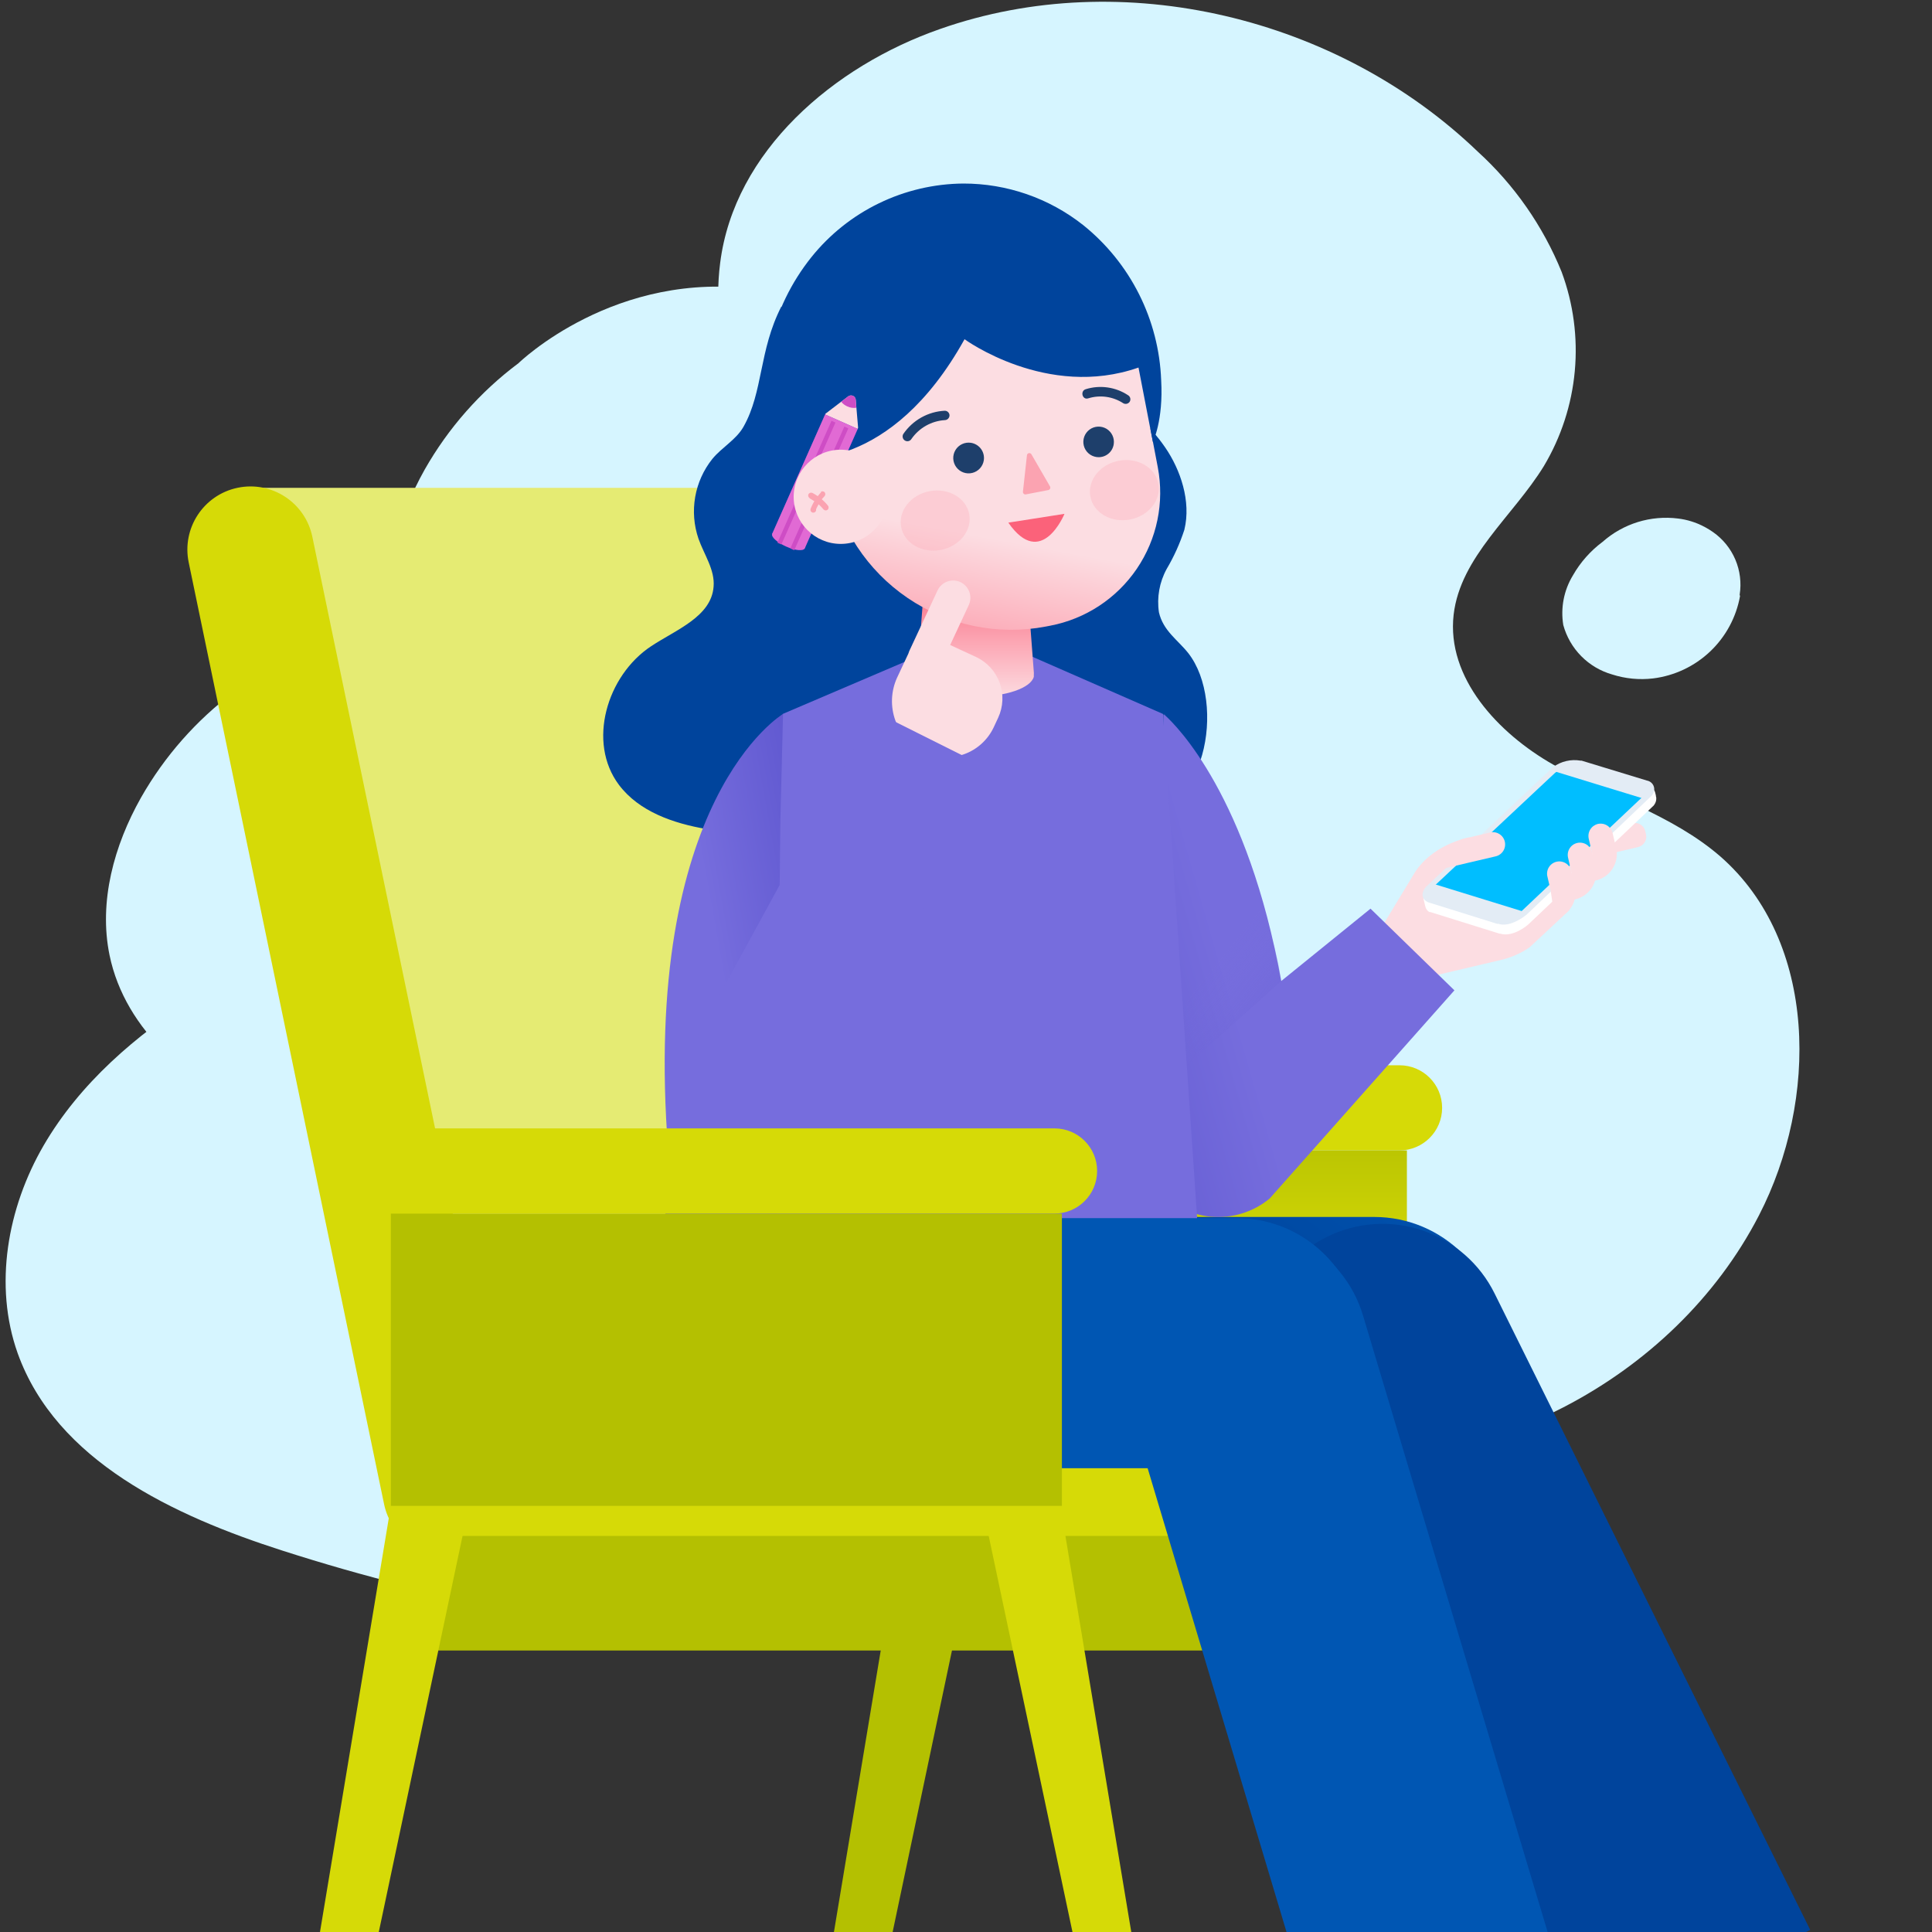 <svg width="200" height="200" viewBox="0 0 200 200" fill="none" xmlns="http://www.w3.org/2000/svg">
<rect x="0" y="0" width="200" height="200" fill="#333333" stroke="none"/>
<g clip-path="url(#clip0_838_675)">
<path d="M69.47 88.9C70.083 84.999 69.587 81.004 68.04 77.371C66.493 73.738 63.957 70.612 60.72 68.35C59.161 67.244 57.484 66.315 55.72 65.58C55.02 65.29 54.31 65.04 53.59 64.82H53.46C52.06 64.388 50.624 64.08 49.17 63.9C34.32 61.78 24.29 71.58 24.29 71.58C20.333 74.539 17.03 78.284 14.59 82.58C11.81 87.51 10.2 93.33 11.34 98.88C12.95 106.69 19.83 112.61 27.4 115.11C31.739 116.515 36.331 116.965 40.86 116.43C47.9 115.555 54.472 112.442 59.61 107.551C64.748 102.66 68.18 96.248 69.4 89.26C69.43 89.14 69.45 89 69.47 88.9Z" fill="#D6F5FF"/>
<path d="M98.86 55C99.473 51.099 98.977 47.104 97.43 43.471C95.883 39.838 93.347 36.712 90.11 34.45C88.554 33.34 86.876 32.411 85.11 31.68C84.41 31.39 83.7 31.14 82.98 30.91H82.85C81.452 30.484 80.02 30.176 78.57 29.99C63.7 27.8 53.67 37.6 53.67 37.6C49.713 40.559 46.411 44.304 43.97 48.6C41.19 53.53 39.58 59.35 40.72 64.89C42.33 72.7 49.21 78.63 56.78 81.13C61.119 82.537 65.711 82.984 70.24 82.44C77.276 81.572 83.848 78.468 88.989 73.586C94.13 68.705 97.569 62.302 98.8 55.32L98.86 55Z" fill="#D6F5FF"/>
<path d="M180.09 61.56C180.284 60.33 180.128 59.07 179.64 57.924C179.152 56.778 178.351 55.793 177.33 55.08C176.836 54.734 176.307 54.442 175.75 54.21C175.53 54.12 175.31 54.04 175.08 53.97C174.64 53.833 174.188 53.736 173.73 53.68C172.326 53.501 170.9 53.624 169.548 54.041C168.196 54.459 166.949 55.161 165.89 56.1V56.1C164.642 57.03 163.6 58.208 162.83 59.56C161.893 61.099 161.539 62.922 161.83 64.7C162.162 65.917 162.802 67.027 163.688 67.924C164.575 68.821 165.677 69.474 166.89 69.82C168.258 70.26 169.704 70.399 171.13 70.23C173.346 69.955 175.415 68.977 177.035 67.44C178.654 65.903 179.739 63.888 180.13 61.69C180.13 61.69 180.08 61.6 180.09 61.56Z" fill="#D6F5FF"/>
<path d="M133.82 150.66C152.93 153.42 173.24 142.97 182.09 125.81C188.25 113.87 188.17 97.48 178.09 88.66C173.09 84.33 166.54 82.42 160.8 79.16C155.06 75.9 149.73 70.16 150.48 63.63C151.18 57.63 156.64 53.42 159.82 48.25C161.609 45.25 162.704 41.887 163.022 38.409C163.34 34.93 162.875 31.425 161.66 28.15C159.73 23.395 156.757 19.133 152.96 15.68C138.51 1.8 116.21 -3.64 97.32 3C86.3 6.84 76 15.65 74.55 27.23C73.43 35.87 77.25 44.23 80.27 52.43C83.29 60.63 85.49 70.03 81.44 77.73C78.33 83.63 72.08 87.27 65.69 89.18C59.3 91.09 52.59 91.56 46.05 92.88C36.942 94.721 28.244 98.201 20.38 103.15C14.07 107.15 8.25 112.15 4.51 118.59C0.77 125.03 -0.67 133.06 1.83 140.09C5.83 151.24 18 156.92 29.27 160.53C45.96 165.88 63.48 169.31 80.97 168.21C98.46 167.11 115.97 161.21 129.12 149.59" fill="#D6F5FF"/>
<path d="M144.876 110.276H76.174C73.738 110.276 71.763 112.249 71.763 114.683C71.763 117.117 73.738 119.09 76.174 119.09H144.876C147.313 119.09 149.288 117.117 149.288 114.683C149.288 112.249 147.313 110.276 144.876 110.276Z" fill="#D6DA07"/>
<path d="M145.642 119.09H76.175V149.344H145.642V119.09Z" fill="url(#paint0_linear_838_675)"/>
<path d="M142.245 125.979H103.633C96.485 125.979 90.691 131.773 90.691 138.921V138.929C90.691 146.077 96.485 151.872 103.633 151.872H142.245C149.393 151.872 155.187 146.077 155.187 138.929V138.921C155.187 131.773 149.393 125.979 142.245 125.979Z" fill="url(#paint1_linear_838_675)"/>
<path d="M154.711 133.884L187.395 199.784L164.206 211.286L131.522 145.385C129.996 142.31 129.755 138.755 130.851 135.502C131.947 132.249 134.291 129.565 137.366 128.04V128.04C140.441 126.515 143.996 126.274 147.249 127.37C150.501 128.466 153.186 130.809 154.711 133.884V133.884Z" fill="url(#paint2_linear_838_675)"/>
<path d="M121.268 153.058L101.043 55.568C100.31 52.034 96.851 49.763 93.316 50.496C89.782 51.23 87.511 54.689 88.245 58.223L108.469 155.713C109.202 159.248 112.662 161.518 116.196 160.785C119.731 160.052 122.001 156.592 121.268 153.058Z" fill="url(#paint3_linear_838_675)"/>
<path d="M116.206 160.79H47.495L26.013 50.5H93.314L116.206 160.79Z" fill="url(#paint4_linear_838_675)"/>
<path d="M52.558 153.055L32.333 55.565C31.6 52.03 28.14 49.76 24.606 50.493C21.072 51.226 18.801 54.685 19.534 58.22L39.759 155.71C40.492 159.244 43.952 161.515 47.486 160.782C51.02 160.048 53.291 156.589 52.558 153.055Z" fill="url(#paint5_linear_838_675)"/>
<path d="M99.987 87.719H116.206C117.104 87.264 117.967 86.741 118.785 86.154C121.525 84.204 123.52 81.381 124.444 78.148C125.45 74.596 125.029 70.167 122.991 67.588C121.916 66.237 120.411 65.3 119.972 63.382C119.743 61.842 120.024 60.268 120.772 58.902C121.529 57.62 122.144 56.259 122.604 54.843C123.326 51.876 122.191 48.608 120.626 46.329C119.061 44.05 117.083 42.374 115.552 40.06C115.234 39.579 114.933 39.071 114.649 38.547H99.987V87.719Z" fill="#00449C"/>
<path d="M166.669 88.371L169.574 87.688C170.166 87.548 170.533 86.956 170.393 86.364L170.316 86.037C170.177 85.445 169.584 85.079 168.993 85.218L166.088 85.902C165.496 86.041 165.13 86.634 165.269 87.226L165.346 87.552C165.485 88.144 166.078 88.511 166.669 88.371Z" fill="#FCDDE2"/>
<path d="M152.074 86.687C152.074 86.687 148.067 87.41 146.252 90.669L141.738 98.116L138.831 100.696L139.407 103.138L155.6 99.32C156.581 99.066 157.51 98.641 158.343 98.064L162.471 94.212" fill="#FCDDE2"/>
<path d="M147.637 92.518L148.497 92.131C148.545 92.107 148.589 92.075 148.626 92.036L160.975 80.409C161.385 80.105 161.852 79.888 162.349 79.771C162.846 79.654 163.362 79.64 163.864 79.73H163.925L170.228 81.656C170.35 81.704 170.485 81.704 170.606 81.656C170.676 81.624 170.751 81.607 170.828 81.607C170.905 81.607 170.98 81.624 171.049 81.657C171.119 81.69 171.179 81.738 171.228 81.797C171.276 81.856 171.311 81.926 171.329 82L171.415 82.336V82.413C171.442 82.484 171.457 82.56 171.458 82.637C171.465 82.885 171.386 83.128 171.234 83.325C171.216 83.362 171.19 83.394 171.157 83.419L158.206 95.7C158.206 95.7 156.675 97.084 155.265 96.645H155.213L148.05 94.41H147.947C147.844 94.342 147.755 94.255 147.685 94.153C147.616 94.051 147.567 93.937 147.542 93.816L147.362 93.068C147.345 92.959 147.363 92.848 147.412 92.749C147.461 92.651 147.54 92.57 147.637 92.518V92.518Z" fill="white"/>
<path d="M147.542 91.898C147.578 91.849 147.618 91.803 147.663 91.761L160.691 79.481L160.785 79.403C161.189 79.109 161.647 78.899 162.133 78.785C162.619 78.671 163.123 78.656 163.615 78.741H163.727L170.494 80.805C170.642 80.831 170.78 80.893 170.898 80.986C171.015 81.078 171.108 81.198 171.169 81.335C171.229 81.471 171.255 81.621 171.244 81.77C171.232 81.919 171.185 82.063 171.105 82.19C171.051 82.287 170.982 82.374 170.899 82.448L158.042 94.676L157.922 94.771C157.535 95.072 156.202 96.001 155.093 95.631H154.989L147.946 93.438C147.774 93.385 147.617 93.291 147.491 93.163C147.267 92.956 147.078 92.509 147.542 91.898Z" fill="#E3ECF5"/>
<path d="M148.076 92.096L160.923 80.057C161.248 79.757 161.633 79.532 162.054 79.397C162.474 79.262 162.919 79.22 163.357 79.274C163.464 79.293 163.568 79.325 163.667 79.369L169.54 81.141H169.6L169.781 81.201L170.305 81.364C170.305 81.364 170.839 81.502 170.563 81.957C170.519 82.019 170.471 82.076 170.417 82.129L157.518 94.315C157.184 94.59 156.798 94.796 156.383 94.92C155.968 95.044 155.532 95.084 155.101 95.037C155.067 95.045 155.032 95.045 154.998 95.037L148.316 92.956H148.273C148.153 92.956 147.362 92.698 148.076 92.096Z" fill="#00BEFF"/>
<path d="M165.008 91.185L164.802 88.252L164.466 86.825C164.391 86.496 164.448 86.152 164.625 85.865C164.802 85.579 165.085 85.374 165.412 85.294C165.739 85.219 166.083 85.276 166.368 85.454C166.653 85.631 166.857 85.913 166.934 86.24L167.373 88.08C167.373 88.166 167.373 88.252 167.373 88.338C167.377 88.416 167.377 88.493 167.373 88.57C167.334 89.21 167.079 89.817 166.649 90.293C166.219 90.768 165.641 91.082 165.008 91.185V91.185Z" fill="#FCDDE2"/>
<path d="M162.867 93.145L162.66 90.213L162.325 88.785C162.249 88.458 162.305 88.114 162.483 87.829C162.66 87.543 162.944 87.34 163.271 87.263C163.598 87.187 163.942 87.244 164.228 87.421C164.513 87.599 164.717 87.882 164.793 88.209L165.232 90.05C165.232 90.136 165.232 90.222 165.232 90.299C165.236 90.376 165.236 90.454 165.232 90.531C165.193 91.171 164.938 91.778 164.508 92.253C164.078 92.728 163.499 93.043 162.867 93.145V93.145Z" fill="#FCDDE2"/>
<path d="M160.941 95.037L160.519 92.165L160.184 90.729C160.146 90.567 160.14 90.399 160.168 90.235C160.195 90.071 160.254 89.913 160.342 89.772C160.429 89.631 160.544 89.508 160.679 89.411C160.815 89.314 160.968 89.245 161.13 89.207C161.292 89.169 161.46 89.163 161.624 89.191C161.788 89.218 161.945 89.277 162.087 89.365C162.228 89.452 162.351 89.567 162.448 89.703C162.545 89.838 162.614 89.991 162.652 90.153L163.082 91.993C163.09 92.076 163.09 92.159 163.082 92.243C163.091 92.32 163.091 92.397 163.082 92.475C163.087 93.086 162.874 93.68 162.482 94.149C162.09 94.619 161.543 94.933 160.941 95.037Z" fill="#FCDDE2"/>
<path d="M150.733 88.717C150.663 88.603 150.614 88.478 150.587 88.347C150.547 88.185 150.54 88.018 150.566 87.853C150.592 87.689 150.65 87.531 150.737 87.39C150.824 87.248 150.939 87.125 151.074 87.028C151.209 86.931 151.362 86.862 151.524 86.825L154.25 86.18C154.577 86.102 154.922 86.158 155.208 86.335C155.495 86.511 155.699 86.794 155.777 87.121C155.854 87.449 155.798 87.793 155.622 88.08C155.445 88.366 155.162 88.57 154.835 88.648L153.115 89.052L152.117 89.284L149.228 89.964L150.733 88.717Z" fill="#FCDDE2"/>
<path d="M170.022 82.637L160.794 79.808C161.128 79.532 161.515 79.328 161.93 79.207C162.345 79.085 162.781 79.05 163.211 79.102C163.321 79.121 163.428 79.156 163.529 79.206L169.669 81.055H169.738L169.918 81.123L170.477 81.287C170.477 81.287 171.028 81.433 170.735 81.906C170.693 81.974 170.641 82.034 170.58 82.086L170.022 82.62V82.637Z" fill="#E3ECF5"/>
<path d="M157.561 94.324L148.617 91.563L147.663 91.761L147.491 93.145L154.99 95.614L156.383 95.287L157.561 94.324Z" fill="#E3ECF5"/>
<path d="M141.875 94.066L132.631 101.556C129.191 82.49 121.838 75.155 120.592 74.037L120.54 73.882V74.037L120.428 73.943V75.396L117.908 116.08C117.679 117.287 117.719 118.529 118.025 119.718C118.331 120.907 118.896 122.014 119.68 122.96V122.96C121.092 124.666 123.124 125.741 125.328 125.949C127.533 126.157 129.729 125.481 131.436 124.069L150.561 102.519L141.875 94.066Z" fill="url(#paint6_linear_838_675)"/>
<path d="M73.155 148.476L77.675 147.412C79.474 146.988 80.588 145.187 80.165 143.389L79.1 138.869C78.677 137.07 76.876 135.956 75.077 136.379L70.557 137.444C68.759 137.867 67.644 139.668 68.068 141.466L69.132 145.987C69.556 147.785 71.357 148.899 73.155 148.476Z" fill="#FCDDE2"/>
<path d="M80.887 31.727C78.548 36.294 79.021 40.542 76.966 44.179C76.2 45.53 74.721 46.312 73.741 47.508C72.827 48.652 72.216 50.008 71.965 51.451C71.714 52.894 71.831 54.377 72.305 55.763C72.89 57.423 74.025 58.996 73.87 60.742C73.629 63.838 70 65.18 67.412 66.891C62.811 69.927 60.764 76.849 64.075 81.252C66.156 84.013 69.699 85.234 73.113 85.819C78.635 86.754 84.297 86.431 89.676 84.873C93.116 83.866 96.616 82.181 98.439 79.094C100.116 76.247 100.073 72.739 99.815 69.454C98.809 56.907 94.655 43.732 84.714 36.053" fill="#00449C"/>
<path d="M81.025 73.908L95.137 67.88H106.626L120.394 73.908L124.797 138.929H76.493L81.025 73.908Z" fill="url(#paint7_linear_838_675)"/>
<path d="M81.059 73.908C81.059 73.908 66.32 82.637 69.175 119.125C69.175 119.125 67.936 130.184 70.559 137.442L80.182 139.901L80.784 85.002L81.059 73.908Z" fill="url(#paint8_linear_838_675)"/>
<path d="M94.982 69.944V69.823C94.969 69.744 94.969 69.662 94.982 69.582L95.842 58.205L101.002 58.584L106.161 58.205L107.021 69.582C107.03 69.663 107.03 69.743 107.021 69.823V70.055C106.72 71.216 104.149 72.119 101.002 72.119C97.854 72.119 95.3 71.26 94.982 70.055V69.944Z" fill="url(#paint9_linear_838_675)"/>
<path d="M108.72 64.772L108.264 64.859C103.293 65.81 98.148 64.747 93.961 61.905C89.774 59.062 86.887 54.673 85.936 49.702L84.372 41.526C83.97 39.428 83.984 37.27 84.415 35.178C84.846 33.085 85.686 31.098 86.885 29.329C88.084 27.561 89.619 26.046 91.404 24.871C93.189 23.696 95.187 22.884 97.285 22.481L100.58 21.851C104.213 21.156 107.974 21.933 111.035 24.011C114.095 26.088 116.205 29.297 116.901 32.93L119.854 48.37C120.553 52.022 119.772 55.801 117.684 58.877C115.596 61.953 112.372 64.073 108.72 64.772V64.772Z" fill="url(#paint10_linear_838_675)"/>
<path d="M106.781 47.043L108.69 50.345C108.711 50.381 108.724 50.421 108.726 50.463C108.729 50.504 108.722 50.546 108.705 50.584C108.688 50.622 108.662 50.655 108.629 50.681C108.597 50.707 108.558 50.724 108.518 50.732L106.196 51.179C106.156 51.187 106.116 51.184 106.077 51.173C106.039 51.161 106.003 51.141 105.974 51.113C105.945 51.086 105.922 51.052 105.909 51.014C105.895 50.976 105.89 50.936 105.895 50.896L106.308 47.138C106.311 47.083 106.332 47.03 106.368 46.989C106.405 46.947 106.454 46.919 106.508 46.908C106.562 46.897 106.618 46.905 106.667 46.929C106.716 46.954 106.756 46.994 106.781 47.043V47.043Z" fill="url(#paint11_linear_838_675)"/>
<path opacity="0.3" d="M97.391 56.929C99.337 56.557 100.653 54.894 100.332 53.214C100.011 51.535 98.173 50.475 96.228 50.847C94.283 51.219 92.966 52.883 93.287 54.562C93.609 56.241 95.446 57.301 97.391 56.929Z" fill="#FBA3B1"/>
<path opacity="0.3" d="M116.977 53.779C118.922 53.407 120.238 51.744 119.917 50.064C119.596 48.385 117.758 47.325 115.813 47.697C113.868 48.069 112.551 49.733 112.873 51.412C113.194 53.091 115.031 54.151 116.977 53.779Z" fill="#FBA3B1"/>
<path d="M101.844 47.645C101.798 47.957 101.66 48.248 101.449 48.481C101.237 48.714 100.961 48.879 100.655 48.956C100.35 49.032 100.028 49.016 99.732 48.909C99.436 48.802 99.178 48.61 98.991 48.357C98.803 48.103 98.696 47.8 98.681 47.485C98.667 47.171 98.746 46.859 98.909 46.589C99.072 46.32 99.311 46.104 99.596 45.971C99.882 45.837 100.2 45.792 100.511 45.839C100.927 45.903 101.301 46.129 101.551 46.467C101.8 46.806 101.906 47.229 101.844 47.645V47.645Z" fill="#1E3F6B"/>
<path d="M115.294 45.977C115.265 46.183 115.195 46.381 115.088 46.56C114.982 46.739 114.841 46.894 114.674 47.018C114.507 47.142 114.317 47.232 114.115 47.282C113.913 47.332 113.703 47.341 113.497 47.31C113.187 47.264 112.898 47.127 112.666 46.917C112.435 46.707 112.27 46.433 112.194 46.129C112.118 45.825 112.134 45.506 112.239 45.212C112.345 44.917 112.535 44.66 112.786 44.474C113.038 44.287 113.339 44.179 113.651 44.164C113.964 44.149 114.274 44.227 114.543 44.387C114.811 44.548 115.026 44.785 115.159 45.068C115.293 45.351 115.34 45.667 115.294 45.977V45.977Z" fill="#1E3F6B"/>
<path d="M94.363 45.426C94.754 44.866 95.266 44.401 95.862 44.066C96.457 43.731 97.121 43.534 97.803 43.492C97.932 43.489 98.055 43.437 98.147 43.346C98.238 43.254 98.291 43.131 98.293 43.001C98.291 42.873 98.238 42.75 98.146 42.66C98.055 42.57 97.931 42.52 97.803 42.52C96.948 42.562 96.114 42.802 95.368 43.221C94.622 43.641 93.983 44.228 93.503 44.936C93.471 44.993 93.45 45.055 93.442 45.12C93.434 45.184 93.438 45.249 93.456 45.312C93.473 45.375 93.502 45.434 93.542 45.485C93.582 45.536 93.631 45.579 93.688 45.611C93.744 45.644 93.806 45.664 93.871 45.672C93.936 45.681 94.001 45.676 94.064 45.659C94.126 45.642 94.185 45.612 94.236 45.572C94.288 45.532 94.331 45.483 94.363 45.426V45.426Z" fill="#1E3F6B"/>
<path d="M112.645 41.239C113.252 41.049 113.892 40.996 114.521 41.084C115.15 41.172 115.752 41.398 116.283 41.746C116.395 41.81 116.528 41.827 116.653 41.795C116.778 41.763 116.886 41.684 116.954 41.574C117.016 41.462 117.033 41.33 116.999 41.206C116.965 41.082 116.884 40.976 116.773 40.912C116.134 40.489 115.409 40.215 114.65 40.108C113.892 40 113.119 40.064 112.387 40.292C111.794 40.482 112.044 41.428 112.645 41.239Z" fill="#1E3F6B"/>
<path d="M119.344 45.745C119.344 45.745 120.445 43.552 120.204 39.364C120.088 36.264 119.307 33.225 117.914 30.454C116.521 27.682 114.548 25.242 112.129 23.3C108.596 20.508 104.223 18.993 99.72 19C96.695 19.024 93.713 19.722 90.99 21.043C88.268 22.364 85.874 24.275 83.983 26.636C81.906 29.234 80.437 32.263 79.683 35.503C78.746 39.458 78.307 45.083 82.556 47.413C82.556 47.413 92.144 48.987 99.849 35.116C99.849 35.116 108.389 41.367 117.857 38.048L119.344 45.745Z" fill="#00449C"/>
<path d="M87.793 41.041L85.54 42.761C85.506 42.776 85.477 42.8 85.454 42.829V42.829C85.316 43.148 85.961 43.732 86.89 44.145C87.819 44.558 88.687 44.635 88.825 44.326C88.829 44.289 88.829 44.251 88.825 44.214L88.584 41.359C88.573 41.273 88.538 41.192 88.485 41.123C88.432 41.055 88.362 41.002 88.281 40.969C88.201 40.937 88.113 40.927 88.027 40.939C87.942 40.952 87.861 40.987 87.793 41.041Z" fill="#FCDDE2"/>
<path d="M79.941 55.264C79.804 55.574 80.449 56.124 81.377 56.58C82.306 57.036 83.175 57.07 83.312 56.761L88.79 44.403L85.419 42.907L79.941 55.264Z" fill="#544DC9"/>
<path d="M85.416 42.901L79.937 55.26L83.31 56.755L88.789 44.397L85.416 42.901Z" fill="#E16AD4"/>
<path d="M83.307 56.756C83.444 56.448 82.801 55.864 81.872 55.452C80.943 55.04 80.079 54.956 79.942 55.264C79.806 55.572 80.448 56.156 81.377 56.568C82.306 56.98 83.17 57.064 83.307 56.756Z" fill="#E16AD4"/>
<path d="M86.076 43.563L80.482 56.181L80.891 56.362L86.485 43.744L86.076 43.563Z" fill="#CE4DC5"/>
<path d="M87.408 44.158L81.814 56.776L82.223 56.958L87.817 44.34L87.408 44.158Z" fill="#CE4DC5"/>
<path d="M87.793 41.041L87.079 41.591C87.25 41.799 87.468 41.964 87.715 42.073C88.004 42.21 88.328 42.258 88.644 42.21L88.584 41.35C88.571 41.265 88.536 41.185 88.482 41.117C88.428 41.05 88.358 40.998 88.278 40.967C88.198 40.935 88.11 40.926 88.025 40.939C87.94 40.952 87.86 40.987 87.793 41.041V41.041Z" fill="#CE4DC5"/>
<path d="M87.036 56.305C89.729 56.305 91.912 54.122 91.912 51.429C91.912 48.736 89.729 46.553 87.036 46.553C84.343 46.553 82.16 48.736 82.16 51.429C82.16 54.122 84.343 56.305 87.036 56.305Z" fill="#FCDDE2"/>
<path d="M83.811 51.592C83.949 51.67 84.095 51.747 84.232 51.842L84.43 51.979H84.482C84.517 52.003 84.549 52.032 84.576 52.065C84.829 52.27 85.059 52.501 85.264 52.753C85.322 52.809 85.399 52.84 85.479 52.84C85.559 52.84 85.637 52.809 85.694 52.753C85.748 52.695 85.778 52.618 85.778 52.538C85.778 52.459 85.748 52.382 85.694 52.323C85.258 51.792 84.72 51.354 84.112 51.033C84.042 50.997 83.96 50.989 83.884 51.01C83.808 51.03 83.742 51.079 83.699 51.145C83.661 51.215 83.652 51.297 83.672 51.374C83.693 51.451 83.743 51.517 83.811 51.558V51.592Z" fill="#FBA3B1"/>
<path d="M85.041 50.913C84.548 51.425 84.162 52.03 83.906 52.693C83.885 52.77 83.894 52.851 83.933 52.92C83.972 52.99 84.036 53.041 84.112 53.063C84.189 53.082 84.269 53.071 84.338 53.033C84.407 52.995 84.458 52.931 84.482 52.856V52.805C84.482 52.805 84.482 52.727 84.482 52.762C84.482 52.796 84.482 52.762 84.482 52.762V52.71L84.585 52.495C84.657 52.35 84.737 52.209 84.826 52.074L84.963 51.876C84.986 51.849 85.006 51.82 85.024 51.79V51.73L85.35 51.369C85.406 51.311 85.437 51.234 85.437 51.154C85.437 51.074 85.406 50.996 85.35 50.939C85.291 50.887 85.215 50.858 85.135 50.858C85.056 50.858 84.98 50.887 84.921 50.939L85.041 50.913Z" fill="#FBA3B1"/>
<path d="M101.053 68.017L98.362 66.771L100.288 62.634C100.485 62.205 100.506 61.715 100.345 61.271C100.184 60.827 99.854 60.464 99.428 60.261C98.999 60.061 98.508 60.039 98.064 60.2C97.619 60.362 97.256 60.693 97.054 61.121L94.13 67.39C94.089 67.481 94.054 67.576 94.027 67.674L92.866 70.15C92.225 71.553 92.163 73.152 92.693 74.601C93.222 76.049 94.301 77.231 95.696 77.89C96.989 78.491 98.467 78.557 99.808 78.074C101.15 77.591 102.246 76.597 102.859 75.31L103.332 74.295C103.858 73.16 103.914 71.863 103.487 70.687C103.06 69.51 102.185 68.551 101.053 68.017V68.017Z" fill="#FCDDE2"/>
<path d="M75.366 119.056L75.005 118.875C71.187 116.966 69.716 112.09 71.746 108.04L90.519 73.642L102.24 79.507L85.995 115.169C83.966 119.219 79.184 120.965 75.366 119.056Z" fill="#766DDD"/>
<path d="M132.631 101.556L122.862 110.327L121.813 94.9C121.813 94.9 130.266 85.363 132.631 101.556Z" fill="url(#paint12_linear_838_675)"/>
<path d="M104.381 54.103L110.195 53.192C110.195 53.192 107.804 59.04 104.381 54.103Z" fill="#FB627A"/>
<path d="M143.01 158.081L152.625 215.93C152.687 216.306 152.667 216.691 152.566 217.058C152.465 217.426 152.286 217.767 152.041 218.059C151.796 218.35 151.491 218.585 151.146 218.748C150.801 218.91 150.426 218.996 150.045 219V219C149.441 219 148.855 218.792 148.385 218.411C147.916 218.031 147.591 217.501 147.465 216.91L135.271 159.095C135.19 158.711 135.196 158.314 135.289 157.933C135.381 157.552 135.557 157.196 135.804 156.891C136.051 156.586 136.363 156.34 136.717 156.171C137.071 156.002 137.458 155.914 137.851 155.914H140.431C141.046 155.918 141.64 156.136 142.111 156.532C142.582 156.928 142.9 157.476 143.01 158.081V158.081Z" fill="#B4C001"/>
<path d="M134.919 198.117L149.844 224.021L163 221.5L148.855 190.481L134.919 198.117Z" fill="#FCDDE2"/>
<path d="M93.296 158.081L83.682 215.93C83.62 216.306 83.64 216.691 83.741 217.058C83.841 217.426 84.02 217.767 84.266 218.058C84.511 218.35 84.816 218.585 85.161 218.748C85.505 218.91 85.881 218.996 86.262 219V219C86.866 218.999 87.452 218.792 87.921 218.411C88.391 218.031 88.716 217.501 88.842 216.91L101.027 159.095C101.109 158.711 101.105 158.314 101.013 157.932C100.921 157.55 100.745 157.193 100.498 156.888C100.251 156.583 99.938 156.337 99.583 156.168C99.228 156 98.84 155.913 98.447 155.914H95.868C95.253 155.916 94.659 156.135 94.189 156.531C93.719 156.927 93.403 157.475 93.296 158.081V158.081Z" fill="#B4C001"/>
<path d="M138.367 149.344H46.747C43.275 149.344 40.461 152.158 40.461 155.63V156.129C40.461 159.6 43.275 162.415 46.747 162.415H138.367C141.839 162.415 144.653 159.6 144.653 156.129V155.63C144.653 152.158 141.839 149.344 138.367 149.344Z" fill="#D6DA07"/>
<path d="M144.189 159.001H40.461V170.86H144.189V159.001Z" fill="#B4C001"/>
<path d="M128.004 126.099H89.392C82.244 126.099 76.45 131.893 76.45 139.041V139.05C76.45 146.198 82.244 151.992 89.392 151.992H128.004C135.152 151.992 140.947 146.198 140.947 139.05V139.041C140.947 131.893 135.152 126.099 128.004 126.099Z" fill="#0056B3"/>
<path d="M40.461 155.879L30.477 215.93C30.415 216.306 30.435 216.691 30.535 217.058C30.636 217.425 30.815 217.767 31.06 218.058C31.305 218.35 31.611 218.585 31.955 218.748C32.3 218.91 32.676 218.996 33.056 219V219C33.661 218.999 34.246 218.792 34.716 218.411C35.186 218.031 35.51 217.501 35.636 216.91L48.536 155.914L40.461 155.879Z" fill="#D6DA07"/>
<path d="M109.773 155.879L119.757 215.93C119.819 216.306 119.799 216.691 119.699 217.058C119.598 217.425 119.419 217.767 119.174 218.058C118.929 218.35 118.623 218.585 118.279 218.748C117.934 218.91 117.558 218.996 117.177 219V219C116.573 218.999 115.987 218.792 115.518 218.411C115.048 218.031 114.724 217.501 114.598 216.91L101.698 155.914L109.773 155.879Z" fill="#D6DA07"/>
<path d="M109.163 116.811H40.461C38.024 116.811 36.049 118.785 36.049 121.219C36.049 123.653 38.024 125.626 40.461 125.626H109.163C111.599 125.626 113.574 123.653 113.574 121.219C113.574 118.785 111.599 116.811 109.163 116.811Z" fill="#D6DA07"/>
<path d="M109.928 125.635H40.461V155.888H109.928V125.635Z" fill="url(#paint13_linear_838_675)"/>
<path d="M141.095 136.17L162.187 206.606L137.382 214.033L116.29 143.597C115.306 140.309 115.668 136.764 117.297 133.743C118.925 130.722 121.688 128.471 124.976 127.486V127.486C126.605 126.997 128.314 126.834 130.005 127.006C131.697 127.178 133.338 127.682 134.835 128.488C136.332 129.294 137.655 130.388 138.73 131.706C139.804 133.024 140.608 134.541 141.095 136.17V136.17Z" fill="#0056B3"/>
</g>
<defs>
<linearGradient id="paint0_linear_838_675" x1="110.908" y1="131.74" x2="110.908" y2="111.686" gradientUnits="userSpaceOnUse">
<stop stop-color="#D6DA07"/>
<stop offset="0.8" stop-color="#B4C001"/>
</linearGradient>
<linearGradient id="paint1_linear_838_675" x1="126.551" y1="133.882" x2="143.01" y2="110.938" gradientUnits="userSpaceOnUse">
<stop stop-color="#00449C"/>
<stop offset="0.96" stop-color="#0056B3"/>
</linearGradient>
<linearGradient id="paint2_linear_838_675" x1="14369.9" y1="5348.9" x2="15564.5" y2="4174.72" gradientUnits="userSpaceOnUse">
<stop stop-color="#00449C"/>
<stop offset="0.96" stop-color="#0056B3"/>
</linearGradient>
<linearGradient id="paint3_linear_838_675" x1="88.103" y1="105.637" x2="121.409" y2="105.637" gradientUnits="userSpaceOnUse">
<stop stop-color="#E5EB73"/>
<stop offset="1" stop-color="#B4C001"/>
</linearGradient>
<linearGradient id="paint4_linear_838_675" x1="4461.66" y1="11308.8" x2="13165.1" y2="16265.3" gradientUnits="userSpaceOnUse">
<stop stop-color="#E5EB73"/>
<stop offset="1" stop-color="#B4C001"/>
</linearGradient>
<linearGradient id="paint5_linear_838_675" x1="4749.91" y1="1711.32" x2="5313.36" y2="698.6" gradientUnits="userSpaceOnUse">
<stop stop-color="#D6DA07"/>
<stop offset="0.8" stop-color="#B4C001"/>
</linearGradient>
<linearGradient id="paint6_linear_838_675" x1="97.037" y1="107.584" x2="128.4" y2="98.632" gradientUnits="userSpaceOnUse">
<stop stop-color="#544DC9"/>
<stop offset="0.94" stop-color="#766DDD"/>
</linearGradient>
<linearGradient id="paint7_linear_838_675" x1="-95486.8" y1="9974.32" x2="-92984.5" y2="9124.44" gradientUnits="userSpaceOnUse">
<stop stop-color="#544DC9"/>
<stop offset="0.94" stop-color="#766DDD"/>
</linearGradient>
<linearGradient id="paint8_linear_838_675" x1="93.606" y1="104.583" x2="75.925" y2="107.747" gradientUnits="userSpaceOnUse">
<stop stop-color="#544DC9"/>
<stop offset="1" stop-color="#766DDD"/>
</linearGradient>
<linearGradient id="paint9_linear_838_675" x1="101.01" y1="58.945" x2="101.01" y2="72.377" gradientUnits="userSpaceOnUse">
<stop offset="0.01" stop-color="#FB627A"/>
<stop offset="1" stop-color="#FCDDE2"/>
</linearGradient>
<linearGradient id="paint10_linear_838_675" x1="91.711" y1="79.248" x2="96.335" y2="54.283" gradientUnits="userSpaceOnUse">
<stop offset="0.01" stop-color="#FB627A"/>
<stop offset="0.99" stop-color="#FCDDE2"/>
</linearGradient>
<linearGradient id="paint11_linear_838_675" x1="90.007" y1="34.44" x2="87.462" y2="34.934" gradientUnits="userSpaceOnUse">
<stop stop-color="#FBA3B1"/>
<stop offset="1" stop-color="#FCDDE2"/>
</linearGradient>
<linearGradient id="paint12_linear_838_675" x1="141.781" y1="114.24" x2="123.963" y2="99.973" gradientUnits="userSpaceOnUse">
<stop stop-color="#544DC9"/>
<stop offset="0.94" stop-color="#766DDD" stop-opacity="0"/>
</linearGradient>
<linearGradient id="paint13_linear_838_675" x1="6196.65" y1="5406.94" x2="5993.84" y2="3719.75" gradientUnits="userSpaceOnUse">
<stop stop-color="#D6DA07"/>
<stop offset="0.8" stop-color="#B4C001"/>
</linearGradient>
<clipPath id="clip0_838_675">
<rect width="200" height="200" fill="white"/>
</clipPath>
</defs>
</svg>
